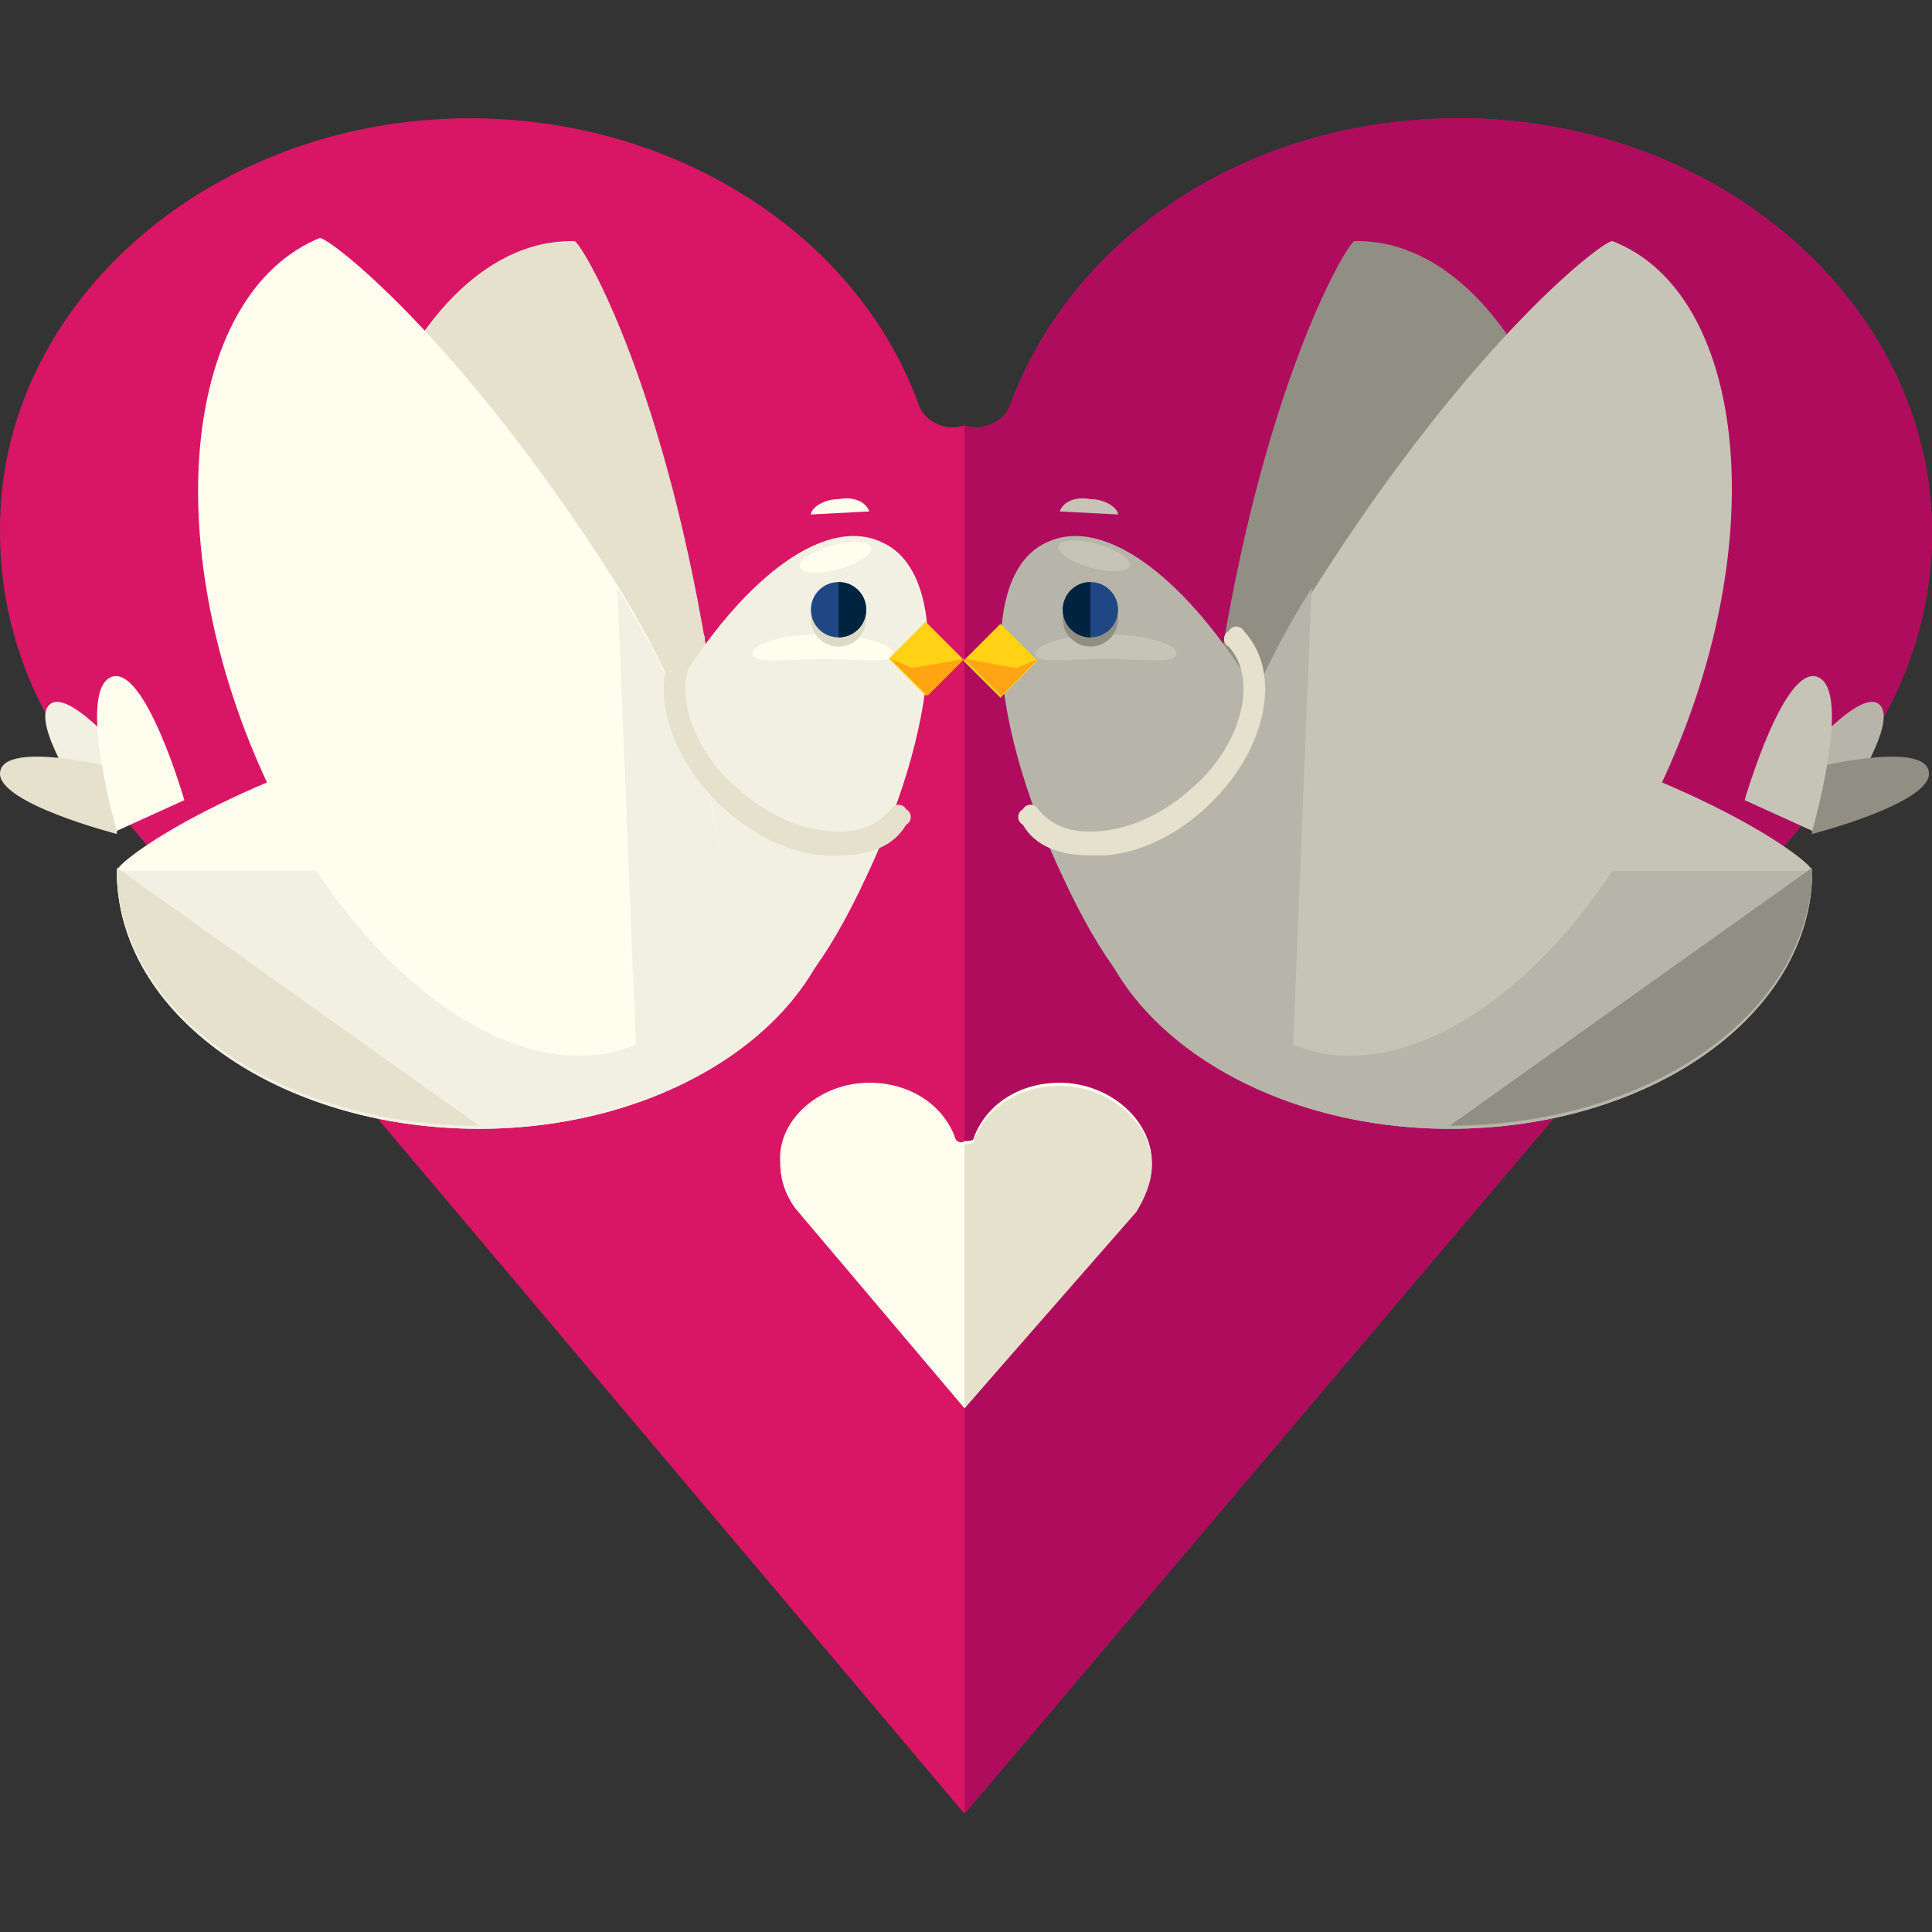 <?xml version="1.0" encoding="iso-8859-1"?>
<!-- Uploaded to: SVG Repo, www.svgrepo.com, Generator: SVG Repo Mixer Tools -->
<svg version="1.1" id="Layer_1" xmlns="http://www.w3.org/2000/svg" xmlns:xlink="http://www.w3.org/1999/xlink" 
	 viewBox="0 0 503.215 503.215" xml:space="preserve">
<rect x="0" y="0" width="503.215" height="503.215" fill="#333333" stroke="none"/>
<path style="fill:#D81665;" d="M122.415,30.808c53.6,0,100.8,30.4,116.8,74.4c1.6,4.8,7.2,7.2,12,5.6c4.8,1.6,10.4-0.8,12-5.6
	c16.8-44.8,63.2-74.4,116.8-74.4c68,0,123.2,48.8,123.2,108c0,21.6-7.2,42.4-20.8,60.8l0,0c-0.8,0.8-0.8,0.8-0.8,0.8l-230.4,272
	l-229.6-272c-0.8-0.8-0.8-0.8-0.8-0.8l0,0c-13.6-17.6-20.8-39.2-20.8-60.8C-0.785,79.608,54.415,30.808,122.415,30.808z"/>
<path style="fill:#AF0C5E;" d="M251.215,110.808c4.8,1.6,10.4-0.8,12-5.6c16.8-44.8,63.2-74.4,116.8-74.4c68,0,123.2,48.8,123.2,108
	c0,21.6-7.2,42.4-20.8,60.8l0,0c-0.8,0.8-0.8,0.8-0.8,0.8l-230.4,272"/>
<path style="fill:#FFFEEE;" d="M226.415,282.008c10.4,0,19.2,5.6,22.4,14.4c0,0.8,1.6,1.6,2.4,0.8c0.8,0,2.4,0,2.4-0.8
	c3.2-8.8,12-14.4,22.4-14.4c12.8,0,24,9.6,24,20.8c0,4-1.6,8-4,12l0,0l0,0l-44.8,52l-44-52l0,0l0,0c-2.4-3.2-4-7.2-4-12
	C202.415,291.608,213.615,282.008,226.415,282.008z"/>
<g>
	<path style="fill:#E5E1CC;" d="M251.215,298.008c0.8,0,2.4,0,2.4-0.8c3.2-8.8,12-14.4,22.4-14.4c12.8,0,24,9.6,24,20.8
		c0,4-1.6,8-4,12l0,0l0,0l-44.8,51.2"/>
	<path style="fill:#E5E1CC;" d="M145.615,274.808c-33.6-0.8-59.2-48.8-58.4-107.2c0.8-58.4,28.8-105.6,62.4-104.8
		c1.6,0,22.4,34.4,34.4,106.4C194.415,226.808,179.215,275.608,145.615,274.808z"/>
</g>
<path style="fill:#FFFEEE;" d="M219.215,226.808c0,36.8-42.4,67.2-94.4,67.2s-94.4-29.6-94.4-67.2c0-2.4,30.4-25.6,94.4-40.8
	C176.015,174.008,219.215,189.208,219.215,226.808z"/>
<path style="fill:#F2F0E2;" d="M219.215,226.808c0,36.8-42.4,67.2-94.4,67.2s-94.4-29.6-94.4-67.2"/>
<path style="fill:#E5E1CC;" d="M124.815,293.208c-52,0-94.4-29.6-94.4-67.2"/>
<g>
	<path style="fill:#F2F0E2;" d="M225.615,228.408c-20.8,44.8-37.6,44.8-54.4,37.6c-16.8-8-27.2-20.8-6.4-65.6s48-67.2,64.8-59.2
		C246.415,148.408,246.415,184.408,225.615,228.408z"/>
	<path style="fill:#F2F0E2;" d="M38.415,203.608l-12,12c0,0-19.2-26.4-13.6-32S38.415,203.608,38.415,203.608z"/>
</g>
<path style="fill:#E5E1CC;" d="M32.015,200.408l-1.6,16.8c0,0-31.2-8-30.4-16C0.815,192.408,32.015,200.408,32.015,200.408z"/>
<path style="fill:#FFFEEE;" d="M164.815,272.408c-32.8,12.8-78.4-23.2-100.8-81.6s-13.6-115.2,19.2-128.8c1.6-0.8,36,24.8,77.6,90.4
	C193.615,205.208,198.415,258.808,164.815,272.408z"/>
<path style="fill:#F2F0E2;" d="M160.815,153.208c32.8,52,37.6,106.4,4.8,119.2"/>
<g>
	<path style="fill:#FFFEEE;" d="M218.415,130.008c-4,0-7.2,2.4-7.2,4l15.2-0.8C225.615,130.808,222.415,129.208,218.415,130.008z"/>
	<path style="fill:#FFFEEE;" d="M214.415,165.208c-10.4,0-18.4,2.4-18.4,4.8c0,3.2,8,1.6,18.4,1.6c9.6,0,18.4,1.6,18.4-1.6
		C232.015,167.608,224.015,165.208,214.415,165.208z"/>
</g>
<path style="fill:#DDDAC5;" d="M225.615,161.208c0,4-3.2,7.2-7.2,7.2s-7.2-3.2-7.2-7.2s3.2-7.2,7.2-7.2
	C222.415,154.008,225.615,157.208,225.615,161.208z"/>
<path style="fill:#1E4784;" d="M225.615,158.808c0,4-3.2,7.2-7.2,7.2s-7.2-3.2-7.2-7.2s3.2-7.2,7.2-7.2
	S225.615,154.808,225.615,158.808z"/>
<path style="fill:#00233F;" d="M218.415,151.608c4,0,7.2,3.2,7.2,7.2s-3.2,7.2-7.2,7.2"/>
<rect x="234.267" y="164.901" transform="matrix(-0.707 0.707 -0.707 -0.707 532.918 122.528)" style="fill:#FFD215;" width="13.6" height="13.6"/>
<polygon style="fill:#FFA412;" points="251.215,171.608 241.615,181.208 232.015,171.608 237.615,174.008 "/>
<g>
	<path style="fill:#FFFEEE;" d="M48.015,208.408l-17.6,8c0,0-10.4-36-1.6-40S48.015,208.408,48.015,208.408z"/>
	
		<ellipse transform="matrix(-0.266 -0.964 0.964 -0.266 135.605 393.597)" style="fill:#FFFEEE;" cx="217.667" cy="145.166" rx="3.2" ry="9.6"/>
</g>
<path style="fill:#E5E1CC;" d="M218.415,222.808c-0.8,0-2.4,0-4,0c-8.8-0.8-17.6-4.8-25.6-12c-16-14.4-20.8-35.2-10.4-46.4
	c0.8-1.6,3.2-1.6,4,0c1.6,0.8,1.6,3.2,0,4c-8,8.8-3.2,26.4,10.4,37.6c6.4,5.6,14.4,9.6,22.4,10.4c7.2,0.8,12.8-0.8,16.8-5.6
	c0.8-1.6,3.2-1.6,4,0c1.6,0.8,1.6,3.2,0,4C232.815,220.408,226.415,222.808,218.415,222.808z"/>
<path style="fill:#918F84;" d="M356.815,274.808c33.6-0.8,59.2-48.8,58.4-107.2c-0.8-58.4-28.8-105.6-62.4-104.8
	c-1.6,0-22.4,34.4-34.4,106.4C308.015,226.808,323.215,275.608,356.815,274.808z"/>
<path style="fill:#C6C4B6;" d="M283.215,226.808c0,36.8,42.4,67.2,94.4,67.2s94.4-29.6,94.4-67.2c0-2.4-30.4-25.6-94.4-40.8
	C326.415,174.008,283.215,189.208,283.215,226.808z"/>
<path style="fill:#B7B5A9;" d="M283.215,226.808c0,36.8,42.4,67.2,94.4,67.2s94.4-29.6,94.4-67.2"/>
<path style="fill:#918F84;" d="M377.615,293.208c52,0,94.4-29.6,94.4-67.2"/>
<g>
	<path style="fill:#B7B5A9;" d="M276.815,228.408c20.8,44.8,37.6,44.8,54.4,37.6c16.8-8,27.2-20.8,6.4-65.6
		c-20.8-44.8-48-67.2-64.8-59.2C256.015,148.408,256.015,184.408,276.815,228.408z"/>
	<path style="fill:#B7B5A9;" d="M464.015,203.608l12,12c0,0,19.2-26.4,13.6-32S464.015,203.608,464.015,203.608z"/>
</g>
<path style="fill:#918F84;" d="M470.415,200.408l1.6,16.8c0,0,31.2-8,30.4-16C501.615,192.408,470.415,200.408,470.415,200.408z"/>
<path style="fill:#C6C4B6;" d="M337.615,272.408c32.8,12.8,78.4-23.2,100.8-81.6c22.4-57.6,14.4-115.2-18.4-128
	c-1.6-0.8-36,24.8-77.6,90.4C308.815,205.208,304.015,258.808,337.615,272.408z"/>
<path style="fill:#B7B5A9;" d="M341.615,153.208c-32.8,52-37.6,106.4-4.8,119.2"/>
<g>
	<path style="fill:#C6C4B6;" d="M284.015,130.008c4,0,7.2,2.4,7.2,4l-15.2-0.8C276.815,130.808,280.015,129.208,284.015,130.008z"/>
	<path style="fill:#C6C4B6;" d="M288.015,165.208c9.6,0,18.4,2.4,18.4,4.8c0,3.2-8,1.6-18.4,1.6c-9.6,0-18.4,1.6-18.4-1.6
		C270.415,167.608,278.415,165.208,288.015,165.208z"/>
</g>
<circle style="fill:#918F84;" cx="284.015" cy="161.208" r="7.2"/>
<circle style="fill:#1E4784;" cx="284.015" cy="158.808" r="7.2"/>
<path style="fill:#00233F;" d="M284.015,151.608c-4,0-7.2,3.2-7.2,7.2s3.2,7.2,7.2,7.2"/>
<rect x="253.779" y="165.358" transform="matrix(0.707 0.707 -0.707 0.707 198.056 -133.833)" style="fill:#FFD215;" width="13.6" height="13.6"/>
<polygon style="fill:#FFA412;" points="251.215,171.608 260.815,181.208 270.415,171.608 264.815,174.008 "/>
<g>
	<path style="fill:#C6C4B6;" d="M454.415,208.408l17.6,8c0,0,10.4-36,1.6-40C464.815,172.408,454.415,208.408,454.415,208.408z"/>
	
		<ellipse transform="matrix(-0.266 0.964 -0.964 -0.266 500.382 -91.471)" style="fill:#C6C4B6;" cx="285.019" cy="144.789" rx="3.2" ry="9.6"/>
</g>
<path style="fill:#E5E1CC;" d="M284.015,222.808c0.8,0,2.4,0,4,0c8.8-0.8,17.6-4.8,25.6-12c16-14.4,20.8-35.2,10.4-46.4
	c-0.8-1.6-3.2-1.6-4,0c-1.6,0.8-1.6,3.2,0,4c8,8.8,3.2,26.4-10.4,37.6c-6.4,5.6-14.4,9.6-22.4,10.4c-7.2,0.8-12.8-0.8-16.8-5.6
	c-0.8-1.6-3.2-1.6-4,0c-1.6,0.8-1.6,3.2,0,4C269.615,220.408,276.015,222.808,284.015,222.808z"/>
</svg>